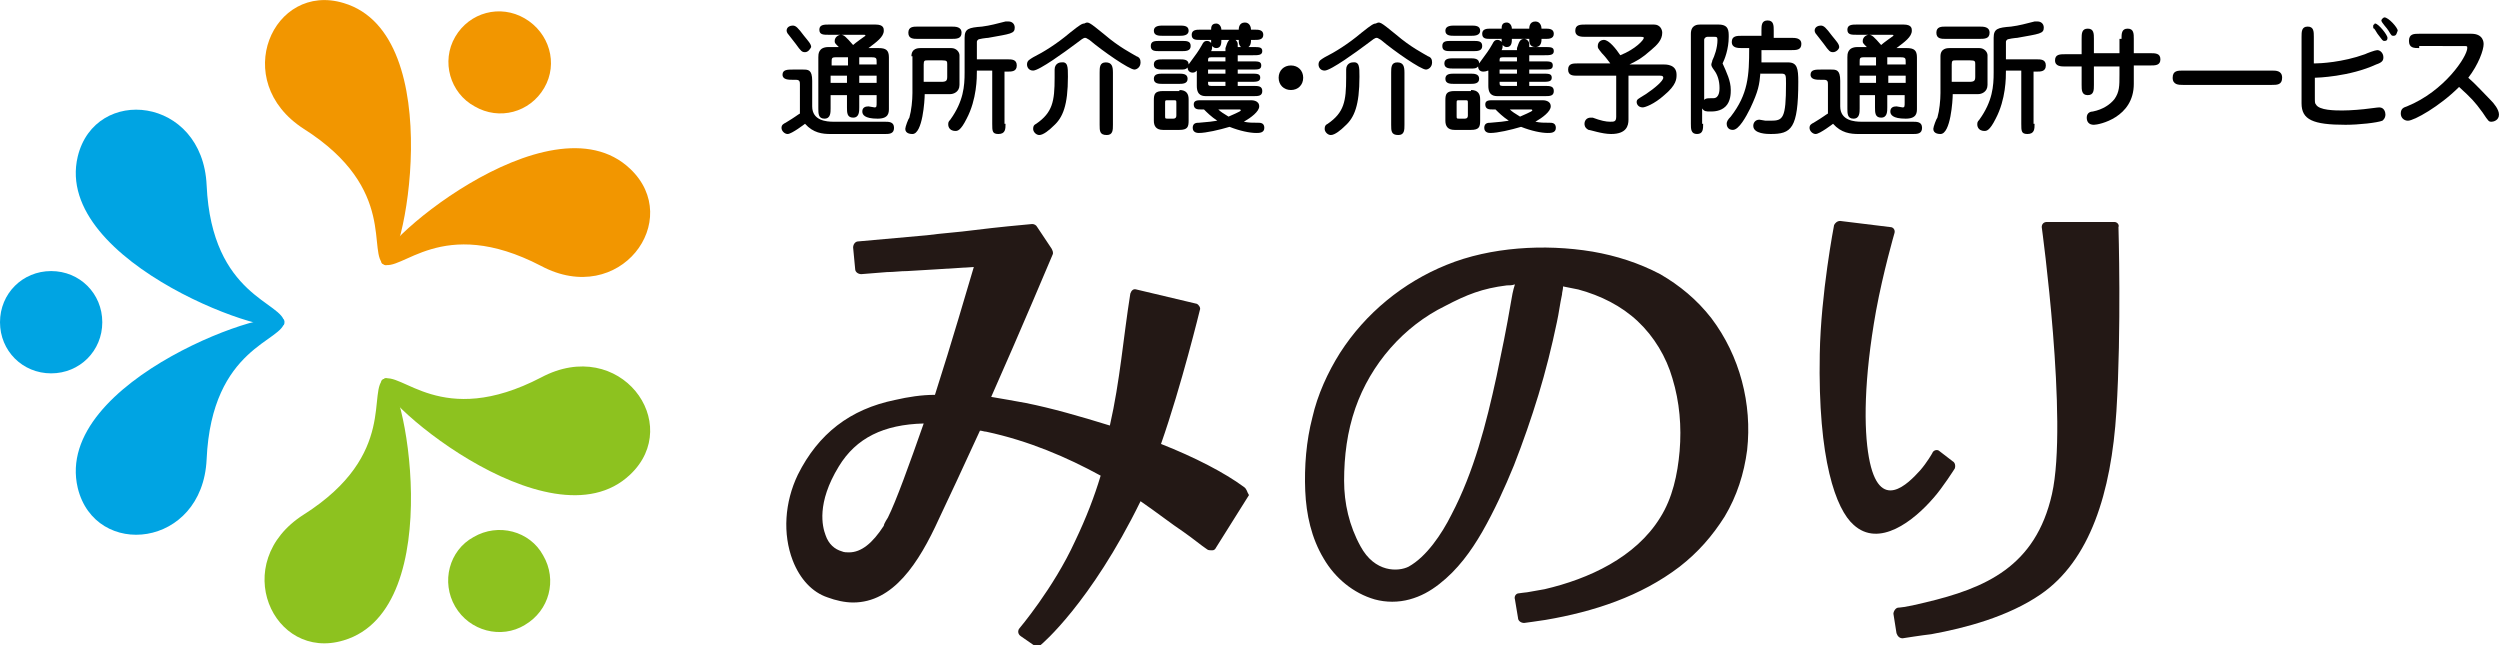 <?xml version="1.0" encoding="utf-8"?>
<!-- Generator: Adobe Illustrator 26.0.3, SVG Export Plug-In . SVG Version: 6.00 Build 0)  -->
<svg version="1.1" xmlns="http://www.w3.org/2000/svg" xmlns:xlink="http://www.w3.org/1999/xlink" x="0px" y="0px" width="244.4px"
	 height="63.1px" viewBox="0 0 244.4 63.1" style="enable-background:new 0 0 244.4 63.1;" xml:space="preserve">
<style type="text/css">
	.st0{opacity:0.2;}
	.st1{fill:#E38C12;}
	.st2{fill:#1C94CC;}
	.st3{fill:#82B328;}
	.st4{fill:#F3F3EB;}
	.st5{fill:#FFF4D6;}
	.st6{fill:#858636;}
	.st7{fill:none;stroke:#858636;stroke-miterlimit:10;}
	.st8{fill:none;stroke:#AEAEAE;stroke-miterlimit:10;}
	.st9{fill:#FEF5E5;}
	.st10{fill:none;stroke:#F39800;stroke-miterlimit:10;}
	.st11{fill:none;stroke:#858636;stroke-width:2;stroke-linecap:round;stroke-miterlimit:10;}
	.st12{fill:none;stroke:#858636;stroke-width:2;stroke-linecap:round;stroke-miterlimit:10;stroke-dasharray:4.97,4.97;}
	.st13{fill:#FFFFFF;}
	.st14{fill:none;stroke:#858636;stroke-linecap:round;stroke-linejoin:round;stroke-miterlimit:10;}
	.st15{fill:none;stroke:#FFFFFF;stroke-linecap:round;stroke-miterlimit:10;}
	.st16{fill:#231815;}
	.st17{fill:#F29600;}
	.st18{fill:#00A4E3;}
	.st19{fill:#8DC21F;}
	.st20{fill:#F39800;}
	.st21{fill:#00A5E3;}
	.st22{fill:#8FC31F;}
	.st23{fill:none;stroke:#858636;stroke-linecap:round;stroke-miterlimit:10;}
	.st24{fill:none;stroke:#858636;stroke-linecap:round;stroke-miterlimit:10;stroke-dasharray:3,3;}
	.st25{fill:none;stroke:#858636;stroke-width:2;stroke-linecap:round;stroke-miterlimit:10;stroke-dasharray:4.973,4.973;}
	.st26{fill:#FBE0B2;}
	.st27{fill:#F8C166;}
	.st28{fill:#F1905C;}
	.st29{fill:#F4A23B;}
	.st30{fill:#FFE8A9;}
	.st31{opacity:0.5;}
	.st32{opacity:0.3;}
	.st33{opacity:0.15;}
	.st34{fill:#F08300;}
	.st35{fill-rule:evenodd;clip-rule:evenodd;fill:#E60012;}
	.st36{fill:none;stroke:#FFFFFF;stroke-width:2.454;stroke-miterlimit:10;}
	.st37{fill-rule:evenodd;clip-rule:evenodd;fill:#00853C;}
	.st38{clip-path:url(#SVGID_00000075864721160086611290000003093581660162784178_);}
	.st39{fill:none;stroke:#E60012;stroke-width:12.707;stroke-linecap:round;stroke-linejoin:round;}
	.st40{fill:#E7380D;}
	.st41{fill:none;stroke:#E7380D;stroke-width:12.707;stroke-linecap:round;stroke-linejoin:round;}
	.st42{fill:#E60012;}
	.st43{fill:#E7E7D7;}
</style>
<g id="背景">
</g>
<g id="文字">
	<g>
		<g>
			<g>
				<path class="st16" d="M167.3,31.1c-1.4-1.8-3.1-3.2-5-4.3c-2.1-1.1-4.3-1.8-6.6-2.2c-2.4-0.4-4.9-0.5-7.3-0.3
					c-2.4,0.2-4.8,0.7-7,1.6c-4.2,1.7-7.9,4.7-10.4,8.6c-1.2,1.9-2.2,4.1-2.7,6.3c-0.6,2.3-0.8,4.8-0.7,7.2c0.1,2.3,0.6,4.6,1.8,6.6
					c1.1,1.9,2.9,3.4,5,4c1.1,0.3,2.3,0.3,3.4,0c1.1-0.3,2-0.8,2.9-1.5c1.8-1.4,3.1-3.2,4.2-5.1c1.2-2.1,2.2-4.3,3.1-6.5
					c0.9-2.3,1.7-4.6,2.4-6.9c0.7-2.3,1.3-4.7,1.8-7.1c0.2-0.9,0.3-1.8,0.5-2.7c0-0.2,0.1-0.5,0.1-0.7c0,0,0-0.1,0-0.1
					c0.5,0.1,1,0.2,1.5,0.3c2.2,0.6,4.2,1.6,5.8,3.1c1.6,1.5,2.8,3.5,3.4,5.6c0.7,2.3,0.9,4.7,0.7,7.1c-0.2,2.3-0.7,4.6-1.9,6.5
					c-2.4,3.9-7,6-11.3,7c-0.6,0.1-1.1,0.2-1.7,0.3c-0.1,0-0.8,0.1-0.8,0.1c-0.3,0-0.5,0.3-0.4,0.6l0.3,1.8c0,0.3,0.3,0.5,0.6,0.5
					c0,0,1.5-0.2,2.1-0.3c4.7-0.8,9.3-2.3,13.1-5.2c1.8-1.4,3.2-3,4.4-4.9c1.2-2,1.9-4.2,2.2-6.5C171.3,39.5,170.1,34.8,167.3,31.1z
					 M147.7,29.6c-0.4,2.4-0.9,4.8-1.4,7.2c-1,4.6-2.2,9.3-4.4,13.5c-0.5,1-1.1,2-1.8,2.9c-0.7,0.9-1.5,1.7-2.4,2.2
					c-1,0.5-3.3,0.6-4.7-2c-1.1-2-1.6-4.2-1.6-6.4c0-2.4,0.3-4.8,1.1-7.1c1.5-4.3,4.7-8,8.8-10c2.1-1.1,3.6-1.7,6-2
					c0.3,0,0.5,0,0.8-0.1C147.9,28.4,147.8,29,147.7,29.6z"/>
				<g>
					<path class="st16" d="M189,48.7c0.9-1,2.1-2.9,2.1-2.9c0.1-0.3,0-0.6-0.2-0.7l-1.3-1c-0.2-0.2-0.6-0.1-0.7,0.2
						c0,0-0.5,0.9-1.2,1.7c-1.1,1.2-4,4.3-5-1.3c-0.5-2.8-0.5-7.6,0.7-14.3c0.7-3.8,1.8-7.6,1.8-7.6c0.1-0.3-0.1-0.6-0.4-0.6
						l-4.9-0.6c-0.3,0-0.5,0.2-0.6,0.4c0,0-1.3,6.7-1.4,12.6c-0.2,10.4,1.6,15.2,3.3,16.7C183.7,53.6,187.1,50.9,189,48.7z"/>
					<path class="st16" d="M206.7,21.7l-6.6,0c-0.3,0-0.5,0.2-0.5,0.5c0,0,2.6,19,1,26.1c-1.6,7.1-6.5,9.2-12.4,10.6
						c-2,0.5-2.6,0.5-2.6,0.5c-0.3,0-0.5,0.4-0.5,0.6l0.3,1.9c0.1,0.3,0.3,0.5,0.6,0.5c0,0,1.9-0.3,2.8-0.4
						c3.3-0.6,7.5-1.7,10.7-3.9c4.8-3.3,6.9-9.9,7.4-17.9c0.5-8,0.2-18,0.2-18C207.2,22,207,21.7,206.7,21.7z"/>
				</g>
			</g>
			<path class="st16" d="M121.6,47.6c-1.9-1.4-4.8-2.9-8.1-4.2c2-5.7,3.8-13.1,3.8-13.1c0.1-0.2-0.1-0.5-0.3-0.6l-5.9-1.4
				c-0.3-0.1-0.5,0.1-0.6,0.4c-0.7,4.4-1,8.5-2,12.9c-2.9-0.9-5.7-1.7-8.2-2.2c-1.1-0.2-2.2-0.4-3.4-0.6c2.8-6.3,6-13.9,6-13.9
				c0.1-0.2,0-0.4-0.1-0.6l-1.4-2.1c-0.1-0.2-0.3-0.3-0.5-0.3c-1.1,0.1-3.3,0.3-5.7,0.6c-1.5,0.2-3.1,0.3-4.6,0.5l-6.7,0.6
				c-0.3,0-0.5,0.3-0.5,0.6l0.2,2.1c0,0.3,0.3,0.5,0.6,0.5c0,0,2.4-0.2,2.5-0.2c0.7,0,1.3-0.1,2-0.1c1.6-0.1,3.5-0.2,6.5-0.4
				c-0.6,2-2.1,7.2-3.8,12.5c-1.3,0-2.6,0.2-3.9,0.5c-4.4,0.9-7.5,3.3-9.5,7.3c-1.3,2.7-1.5,5.8-0.5,8.4c0.7,1.8,1.9,3.1,3.4,3.6
				c0.8,0.3,1.7,0.5,2.5,0.5c3.9,0,6.4-3.8,8.4-8.2c0.9-1.9,2.4-5.1,4-8.6c0.2,0,0.4,0.1,0.6,0.1c4.2,0.9,7.9,2.5,11.2,4.3
				c-0.6,2-1.4,4.1-2.5,6.4c-2.1,4.6-5.5,8.6-5.5,8.6c-0.1,0.2-0.1,0.5,0.2,0.7l1.3,0.9c0.2,0.1,0.5,0.1,0.7-0.1c0,0,4.8-4,9.7-14
				c1.6,1.1,3,2.2,4.2,3c1,0.7,1.7,1.3,2.3,1.7c0.1,0.1,0.3,0.1,0.5,0.1c0.2,0,0.3-0.1,0.4-0.3l3.2-5.1
				C121.9,48.1,121.9,47.8,121.6,47.6z M86.8,50.6c0,0-0.4,0.6-0.4,0.8c-1.1,1.7-2.2,2.6-3.4,2.6c-0.2,0-0.5,0-0.7-0.1
				c-0.7-0.2-1.3-0.7-1.6-1.6c-0.3-0.8-0.9-3.1,1.3-6.7c1.7-2.8,4.4-4.1,8.3-4.2C88.9,45.4,87.6,49,86.8,50.6z"/>
		</g>
		<g>
			<path class="st17" d="M37.6,25.9c1.8,1,6.4-22.5-4-25.6c-6.9-2.1-11.2,7.6-3.9,12.3C39,18.5,35.8,24.9,37.6,25.9"/>
			<path class="st17" d="M37.4,25.8c-1.8-1,16.3-16.8,24.2-9.3c5.3,5-1,13.6-8.7,9.5C43.1,20.9,39.2,26.8,37.4,25.8"/>
			<path class="st17" d="M53.2,8.6c-1.4,2.4-4.4,3.2-6.8,1.8C44,9.1,43.1,6,44.5,3.6c1.4-2.4,4.4-3.2,6.8-1.8
				C53.7,3.2,54.6,6.2,53.2,8.6"/>
			<path class="st18" d="M27.8,31.4c0-2-22.7,5.7-20.2,16.3c1.7,7,12.2,5.9,12.6-2.8C20.7,33.8,27.8,33.4,27.8,31.4"/>
			<path class="st18" d="M27.8,31.6c0,2-22.7-5.8-20.2-16.3c1.7-7,12.2-5.9,12.6,2.8C20.7,29.1,27.8,29.5,27.8,31.6"/>
			<path class="st18" d="M5,26.5c2.8,0,5,2.2,5,5c0,2.8-2.2,5-5,5c-2.8,0-5-2.2-5-5C0,28.7,2.2,26.5,5,26.5"/>
			<path class="st19" d="M37.4,37.1c-1.8,1,16.3,16.8,24.2,9.3c5.3-5-1-13.6-8.7-9.5C43.1,42,39.2,36.1,37.4,37.1"/>
			<path class="st19" d="M37.6,37c1.8-1,6.4,22.5-4,25.6c-6.9,2.1-11.3-7.6-3.9-12.3C39,44.4,35.8,38,37.6,37"/>
			<path class="st19" d="M44.5,59.3c-1.4-2.4-0.6-5.5,1.8-6.8c2.4-1.4,5.5-0.6,6.8,1.8c1.4,2.4,0.6,5.4-1.8,6.8
				C49,62.5,45.9,61.7,44.5,59.3"/>
		</g>
		<g>
			<path d="M78.2,8.3c0-0.3,0-0.5-0.4-0.5h-0.3c-0.4,0-1,0-1-0.5c0-0.5,0.5-0.5,1-0.5h1c0.5,0,0.9,0,0.9,1.1v2.5
				c0,1.4,1.4,1.5,2.1,1.5h5c0.4,0,0.9,0,0.9,0.6c0,0.6-0.5,0.6-0.9,0.6h-5.3c-0.8,0-1.7-0.1-2.5-1c0,0-1.3,1-1.7,1
				c-0.3,0-0.6-0.3-0.6-0.6c0-0.3,0.2-0.4,0.4-0.5c1-0.6,1.2-0.8,1.4-0.9c0-0.2,0-0.3,0-0.6V8.3z M78.7,5.1c-0.3,0-0.4-0.1-0.9-0.8
				c-0.3-0.4-0.4-0.5-0.7-0.9c-0.2-0.2-0.2-0.4-0.2-0.4c0-0.4,0.4-0.5,0.6-0.5c0.3,0,0.5,0.2,1.1,1c0.4,0.5,0.7,0.8,0.7,1.1
				C79.2,4.8,79,5.1,78.7,5.1z M81.2,9.3v1.3c0,0.4,0,1-0.6,1c-0.6,0-0.6-0.5-0.6-1V5.6c0-0.3,0-1,1-1H82c-0.4-0.4-0.4-0.4-0.4-0.6
				c0-0.4,0.4-0.6,0.6-0.6c0.3,0,0.5,0.2,1.2,1c0.2-0.2,1.2-0.9,1.2-0.9c0-0.1,0-0.1-0.3-0.1h-3.3c-0.5,0-0.9,0-0.9-0.5
				s0.5-0.5,0.9-0.5h4.6c0.8,0,0.8,0.4,0.8,0.6c0,0.6-0.7,1.1-1.5,1.7h1c0.7,0,1,0.2,1,0.9v5c0,0.4,0,1-1.1,1
				c-1.3,0-1.5-0.4-1.5-0.7c0-0.4,0.3-0.5,0.6-0.5c0.1,0,0.5,0.1,0.6,0.1c0.2,0,0.2-0.1,0.2-0.5V9.3H84v1.2c0,0.4,0,1-0.6,1
				s-0.6-0.5-0.6-1V9.3H81.2z M82.9,6.3V5.6h-1.2c-0.4,0-0.4,0.1-0.4,0.5v0.3H82.9z M81.2,7.4v0.7h1.6V7.4H81.2z M85.7,6.3V6.1
				c0-0.4,0-0.5-0.5-0.5H84v0.7H85.7z M85.7,8.1V7.4H84v0.7H85.7z"/>
			<path d="M89.1,5.5c0-0.8,0.7-0.8,0.9-0.8H93c0.5,0,0.8,0.4,0.8,0.7v2.9c0,0.7-0.6,0.9-0.9,0.9h-2.5c0,0.6-0.2,3.9-1.2,3.9
				c-0.1,0-0.7,0-0.7-0.5c0-0.2,0.3-1,0.4-1.1c0.2-0.7,0.3-1.7,0.3-2.4V5.5z M93,2.6c0.4,0,1,0,1,0.6c0,0.6-0.5,0.6-1,0.6h-3.3
				c-0.4,0-0.9,0-0.9-0.6c0-0.6,0.5-0.6,0.9-0.6H93z M90.3,8h1.7c0.5,0,0.6-0.1,0.6-0.5V6.3c0-0.3,0-0.4-0.5-0.4h-1.4
				c-0.3,0-0.4,0-0.4,0.4V8z M98.3,12.1c0,0.5,0,1-0.7,1c-0.6,0-0.6-0.3-0.6-1V6.9h-1.5c0,0.7,0,2.8-1,4.7c-0.6,1.2-0.9,1.2-1.1,1.2
				c-0.7,0-0.7-0.6-0.7-0.6c0-0.2,0-0.3,0.2-0.5c1.3-1.8,1.4-3.3,1.4-4.6V3.7c0-0.9,0.4-1,1.7-1.1c0.8-0.1,1.5-0.3,2.3-0.5
				c0.1,0,0.2,0,0.3,0c0.3,0,0.6,0.2,0.6,0.6c0,0.6-0.4,0.6-2.6,1c-0.1,0-1,0.1-1,0.2c-0.1,0.1-0.1,0.1-0.1,0.2v1.7h3
				c0.4,0,0.9,0,0.9,0.6c0,0.6-0.5,0.6-0.9,0.6h-0.3V12.1z"/>
			<path d="M108,3.4c1.4,1.2,2.6,1.8,3.1,2.1c0.3,0.1,0.4,0.3,0.4,0.6c0,0.5-0.4,0.7-0.6,0.7c-0.5,0-3.1-1.8-4.4-2.9
				c-0.2-0.1-0.3-0.2-0.4-0.2c-0.2,0-0.3,0.1-1.1,0.7c-0.8,0.6-3.4,2.5-4,2.5c-0.4,0-0.6-0.3-0.6-0.6c0-0.4,0.3-0.5,0.6-0.7
				c1-0.5,2.3-1.3,3.6-2.4c1-0.8,1.2-0.9,1.4-0.9C106.4,2.1,106.4,2.1,108,3.4z M104.4,7.5c0,2.8-0.5,4-1.4,4.8
				c-0.4,0.4-1,0.9-1.4,0.9c-0.3,0-0.6-0.3-0.6-0.6c0-0.3,0.1-0.4,0.3-0.5c1.6-1.1,1.8-2.2,1.8-4.5c0-0.1,0-0.7,0-0.8
				c0-0.6,0.5-0.7,0.6-0.7C104.4,6,104.4,6.5,104.4,7.5z M108.8,12.2c0,0.5,0,1-0.6,1c-0.7,0-0.7-0.4-0.7-1V7.1c0-0.5,0-1,0.6-1
				c0.6,0,0.7,0.4,0.7,1V12.2z"/>
			<path d="M115.5,4c0.5,0,0.9,0,0.9,0.5c0,0.5-0.5,0.5-0.9,0.5h-2.1c-0.5,0-0.9,0-0.9-0.5c0-0.5,0.4-0.5,0.9-0.5H115.5z M119.8,4.7
				c0.2-0.6,0.3-0.9,0.7-0.9c0.3,0,0.5,0.3,0.5,0.5c0,0.1,0,0.3,0,0.3h1.5c0.6,0,0.9,0,0.9,0.4c0,0.4-0.4,0.4-0.9,0.4h-1.5V6h1.4
				c0.6,0,0.9,0,0.9,0.4c0,0.4-0.3,0.4-0.9,0.4h-1.4v0.4h1.3c0.6,0,0.9,0,0.9,0.4c0,0.4-0.4,0.4-0.9,0.4h-1.3v0.4h1.5
				c0.5,0,0.9,0,0.9,0.5c0,0.5-0.4,0.5-0.9,0.5h-4.5c-0.4,0-1,0-1-1V6.9c-0.1,0.1-0.2,0.2-0.4,0.2c-0.3,0-0.5-0.2-0.5-0.5
				c-0.2,0.2-0.3,0.2-0.8,0.2h-1.6c-0.4,0-0.9,0-0.9-0.5c0-0.5,0.5-0.5,0.9-0.5h1.6c0.4,0,0.9,0,0.9,0.5c0.8-1.1,0.9-1.2,1.3-1.9
				c0.1-0.2,0.2-0.4,0.5-0.4c0.2,0,0.3,0.1,0.4,0.2c0-0.1,0-0.2,0-0.3v0h-1.1c-0.4,0-0.8,0-0.8-0.5c0-0.5,0.5-0.5,0.8-0.5h1.1
				c0-0.2,0-0.6,0.5-0.6c0.3,0,0.5,0.3,0.5,0.6h1.7c0-0.1,0-0.7,0.6-0.7c0.5,0,0.6,0.5,0.6,0.7h0.4c0.3,0,0.8,0,0.8,0.5
				c0,0.5-0.5,0.5-0.8,0.5h-0.4c0,0.2,0,0.8-0.6,0.8c-0.6,0-0.6-0.5-0.6-0.8h-1.7c0,0.3,0,0.8-0.5,0.8c-0.2,0-0.3-0.1-0.4-0.2
				c0,0.2,0,0.3-0.1,0.5H119.8z M113.7,3.5c-0.4,0-0.9,0-0.9-0.5c0-0.5,0.6-0.5,0.9-0.5h1.6c0.4,0,0.9,0,0.9,0.5
				c0,0.5-0.6,0.5-0.9,0.5H113.7z M115.2,7.2c0.4,0,0.9,0,0.9,0.5c0,0.5-0.5,0.5-0.9,0.5h-1.5c-0.4,0-0.9,0-0.9-0.5
				c0-0.5,0.5-0.5,0.9-0.5H115.2z M115.3,8.8c0.7,0,0.9,0.4,0.9,0.9v2.1c0,0.6-0.1,0.9-0.9,0.9h-1.6c-0.7,0-0.9-0.4-0.9-0.9V9.8
				c0-0.6,0.1-0.9,0.9-0.9H115.3z M114.2,9.8c-0.3,0-0.3,0-0.3,0.3v1.2c0,0.3,0,0.3,0.3,0.3h0.5c0.2,0,0.3-0.1,0.3-0.3v-1.2
				c0-0.3,0-0.3-0.3-0.3H114.2z M122.3,9.8c0.1,0,0.8,0,0.8,0.6c0,0.5-0.8,1.1-1.5,1.5c0.5,0.1,0.8,0.1,1.4,0.1c0.2,0,0.6,0,0.6,0.5
				c0,0.5-0.5,0.5-0.8,0.5c-0.6,0-1.6-0.2-2.6-0.6c-1,0.3-2.3,0.6-3,0.6c-0.5,0-0.6-0.3-0.6-0.5c0-0.5,0.4-0.5,0.6-0.5
				c1.1-0.1,1.2-0.1,1.8-0.2c-0.6-0.4-1-0.8-1.3-1.1h-0.3c-0.3,0-0.7,0-0.7-0.5c0-0.4,0.4-0.4,0.7-0.4H122.3z M118.4,5.6
				c-0.3,0-0.3,0.1-0.3,0.4h1.7V5.6H118.4z M118.1,7.2h1.7V6.8h-1.7V7.2z M119.8,8.4V8h-1.7c0,0.3,0,0.4,0.3,0.4H119.8z M119.1,10.7
				c0.2,0.2,0.5,0.4,1,0.7c0.2-0.1,1.2-0.5,1.2-0.6c0-0.1-0.1-0.1-0.1-0.1H119.1z"/>
			<path d="M127.4,7.6c0,0.7-0.5,1.2-1.2,1.2s-1.2-0.5-1.2-1.2s0.5-1.2,1.2-1.2C126.9,6.4,127.4,6.9,127.4,7.6z"/>
			<path d="M136.5,3.4c1.4,1.2,2.6,1.8,3.1,2.1c0.3,0.1,0.4,0.3,0.4,0.6c0,0.5-0.4,0.7-0.6,0.7c-0.5,0-3.1-1.8-4.4-2.9
				c-0.2-0.1-0.3-0.2-0.4-0.2c-0.2,0-0.3,0.1-1.1,0.7c-0.8,0.6-3.4,2.5-4,2.5c-0.4,0-0.6-0.3-0.6-0.6c0-0.4,0.3-0.5,0.6-0.7
				c1-0.5,2.3-1.3,3.6-2.4c1-0.8,1.2-0.9,1.4-0.9C134.9,2.1,134.9,2.1,136.5,3.4z M132.9,7.5c0,2.8-0.5,4-1.4,4.8
				c-0.4,0.4-1,0.9-1.4,0.9c-0.3,0-0.6-0.3-0.6-0.6c0-0.3,0.1-0.4,0.3-0.5c1.6-1.1,1.8-2.2,1.8-4.5c0-0.1,0-0.7,0-0.8
				c0-0.6,0.5-0.7,0.6-0.7C132.9,6,132.9,6.5,132.9,7.5z M137.3,12.2c0,0.5,0,1-0.6,1c-0.7,0-0.7-0.4-0.7-1V7.1c0-0.5,0-1,0.6-1
				c0.6,0,0.7,0.4,0.7,1V12.2z"/>
			<path d="M144,4c0.5,0,0.9,0,0.9,0.5c0,0.5-0.5,0.5-0.9,0.5h-2.1c-0.5,0-0.9,0-0.9-0.5c0-0.5,0.4-0.5,0.9-0.5H144z M148.3,4.7
				c0.2-0.6,0.3-0.9,0.7-0.9c0.3,0,0.5,0.3,0.5,0.5c0,0.1,0,0.3,0,0.3h1.5c0.6,0,0.9,0,0.9,0.4c0,0.4-0.4,0.4-0.9,0.4h-1.5V6h1.4
				c0.6,0,0.9,0,0.9,0.4c0,0.4-0.3,0.4-0.9,0.4h-1.4v0.4h1.3c0.6,0,0.9,0,0.9,0.4c0,0.4-0.4,0.4-0.9,0.4h-1.3v0.4h1.5
				c0.5,0,0.9,0,0.9,0.5c0,0.5-0.4,0.5-0.9,0.5h-4.5c-0.4,0-1,0-1-1V6.9C145.4,6.9,145.3,7,145,7c-0.3,0-0.5-0.2-0.5-0.5
				c-0.2,0.2-0.3,0.2-0.8,0.2h-1.6c-0.4,0-0.9,0-0.9-0.5c0-0.5,0.5-0.5,0.9-0.5h1.6c0.4,0,0.9,0,0.9,0.5c0.8-1.1,0.9-1.2,1.3-1.9
				c0.1-0.2,0.2-0.4,0.5-0.4c0.2,0,0.3,0.1,0.4,0.2c0-0.1,0-0.2,0-0.3v0h-1.1c-0.4,0-0.8,0-0.8-0.5c0-0.5,0.5-0.5,0.8-0.5h1.1
				c0-0.2,0-0.6,0.5-0.6c0.3,0,0.5,0.3,0.5,0.6h1.7c0-0.1,0-0.7,0.6-0.7c0.5,0,0.6,0.5,0.6,0.7h0.4c0.3,0,0.8,0,0.8,0.5
				c0,0.5-0.5,0.5-0.8,0.5h-0.4c0,0.2,0,0.8-0.6,0.8c-0.6,0-0.6-0.5-0.6-0.8h-1.7c0,0.3,0,0.8-0.5,0.8c-0.2,0-0.3-0.1-0.4-0.2
				c0,0.2,0,0.3-0.1,0.5H148.3z M142.2,3.5c-0.4,0-0.9,0-0.9-0.5c0-0.5,0.6-0.5,0.9-0.5h1.6c0.4,0,0.9,0,0.9,0.5
				c0,0.5-0.6,0.5-0.9,0.5H142.2z M143.7,7.2c0.4,0,0.9,0,0.9,0.5c0,0.5-0.5,0.5-0.9,0.5h-1.5c-0.4,0-0.9,0-0.9-0.5
				c0-0.5,0.5-0.5,0.9-0.5H143.7z M143.8,8.8c0.7,0,0.9,0.4,0.9,0.9v2.1c0,0.6-0.1,0.9-0.9,0.9h-1.6c-0.7,0-0.9-0.4-0.9-0.9V9.8
				c0-0.6,0.1-0.9,0.9-0.9H143.8z M142.7,9.8c-0.3,0-0.3,0-0.3,0.3v1.2c0,0.3,0,0.3,0.3,0.3h0.5c0.2,0,0.3-0.1,0.3-0.3v-1.2
				c0-0.3,0-0.3-0.3-0.3H142.7z M150.8,9.8c0.1,0,0.8,0,0.8,0.6c0,0.5-0.8,1.1-1.5,1.5c0.5,0.1,0.8,0.1,1.4,0.1c0.2,0,0.6,0,0.6,0.5
				c0,0.5-0.5,0.5-0.8,0.5c-0.6,0-1.6-0.2-2.6-0.6c-1,0.3-2.3,0.6-3,0.6c-0.5,0-0.6-0.3-0.6-0.5c0-0.5,0.4-0.5,0.6-0.5
				c1.1-0.1,1.2-0.1,1.8-0.2c-0.6-0.4-1-0.8-1.3-1.1h-0.3c-0.3,0-0.7,0-0.7-0.5c0-0.4,0.4-0.4,0.7-0.4H150.8z M146.9,5.6
				c-0.3,0-0.3,0.1-0.3,0.4h1.7V5.6H146.9z M146.6,7.2h1.7V6.8h-1.7V7.2z M148.3,8.4V8h-1.7c0,0.3,0,0.4,0.3,0.4H148.3z M147.6,10.7
				c0.2,0.2,0.5,0.4,1,0.7c0.2-0.1,1.2-0.5,1.2-0.6c0-0.1-0.1-0.1-0.1-0.1H147.6z"/>
			<path d="M157.5,6.3c-0.3-0.4-0.6-0.8-0.9-1.1c-0.4-0.5-0.4-0.5-0.4-0.7c0-0.4,0.3-0.6,0.6-0.6c0.5,0,1.2,0.9,1.6,1.5
				c1.5-0.6,2.3-1.5,2.3-1.7c0-0.1-0.2-0.1-0.3-0.1h-5.4c-0.4,0-1,0-1-0.6c0-0.6,0.5-0.6,1-0.6h6.7c0.6,0,0.8,0.5,0.8,0.8
				c0,0.7-0.5,1.2-1.1,1.7c-0.9,0.8-1.3,1-2.1,1.4h3.3c0.3,0,1.3,0,1.3,1c0,0.4,0,1-1.2,2c-1,0.9-1.9,1.2-2.1,1.2
				c-0.5,0-0.6-0.4-0.6-0.5c0-0.3,0.1-0.3,0.9-0.8c0.9-0.6,1.7-1.3,1.7-1.6c0-0.2-0.2-0.2-0.3-0.2h-3.1v4.3c0,0.6-0.2,1.4-1.7,1.4
				c-0.9,0-2-0.4-2.2-0.4c-0.4-0.2-0.4-0.5-0.4-0.6c0-0.3,0.2-0.6,0.6-0.6c0.1,0,0.2,0,0.2,0c0.8,0.3,1.3,0.4,1.7,0.4
				c0.4,0,0.6,0,0.6-0.5V7.4h-3.8c-0.4,0-0.9,0-0.9-0.6c0-0.6,0.5-0.6,0.9-0.6H157.5z"/>
			<path d="M166.5,12.1c0,0.5,0,1-0.6,1c-0.6,0-0.6-0.5-0.6-1V3.3c0-0.9,0.7-0.9,0.9-0.9h1.8c1,0,1,0.6,1,1.2c0,1.2-0.4,2.2-0.6,2.6
				c0.4,0.9,0.8,1.7,0.8,2.6c0,0.3,0,1.1-0.5,1.6c-0.5,0.5-1.2,0.5-1.5,0.5c-0.4,0-0.6,0-0.8-0.3V12.1z M166.5,9.9
				c0.2-0.3,0.3-0.3,1-0.3c0.6,0,0.6-0.8,0.6-1c0-0.7-0.2-1.3-0.5-1.7c-0.3-0.4-0.3-0.5-0.3-0.6c0-0.1,0.1-0.3,0.1-0.4
				c0.2-0.4,0.5-1.2,0.5-2c0-0.3-0.1-0.3-0.3-0.3h-0.7c-0.1,0-0.3,0.1-0.3,0.3V9.9z M172.1,7.1c-0.1,1.2-0.2,1.8-1,3.5
				c-0.4,0.8-1.1,2.1-1.7,2.1c-0.5,0-0.6-0.4-0.6-0.6c0-0.2,0.1-0.4,0.4-0.7c1.7-2.2,1.8-4,1.8-6.7h-0.7c-0.4,0-1,0-1-0.6
				c0-0.6,0.5-0.6,1-0.6h1.9V3c0-0.5,0-1,0.6-1c0.6,0,0.6,0.5,0.6,1v0.7h1.7c0.4,0,1,0,1,0.6c0,0.6-0.5,0.6-1,0.6h-2.9
				c0,0.2,0,0.5,0,1.2h2.6c0.9,0,1,0.6,1,1.9c0,4.6-0.7,5.1-2.7,5.1c-0.3,0-1.7,0-1.7-0.8c0-0.3,0.2-0.6,0.6-0.6
				c0,0,0.6,0.1,0.6,0.1c0.1,0,0.3,0,0.5,0c1.2,0,1.5-0.2,1.5-3.6c0-0.9,0-1-0.5-1H172.1z"/>
			<path d="M178.7,8.3c0-0.3,0-0.5-0.4-0.5H178c-0.4,0-1,0-1-0.5c0-0.5,0.5-0.5,1-0.5h1c0.5,0,0.9,0,0.9,1.1v2.5
				c0,1.4,1.4,1.5,2.1,1.5h5c0.4,0,0.9,0,0.9,0.6c0,0.6-0.5,0.6-0.9,0.6h-5.3c-0.8,0-1.7-0.1-2.5-1c0,0-1.3,1-1.7,1
				c-0.3,0-0.6-0.3-0.6-0.6c0-0.3,0.2-0.4,0.4-0.5c1-0.6,1.2-0.8,1.4-0.9c0-0.2,0-0.3,0-0.6V8.3z M179.2,5.1c-0.3,0-0.4-0.1-0.9-0.8
				c-0.3-0.4-0.4-0.5-0.7-0.9c-0.2-0.2-0.2-0.4-0.2-0.4c0-0.4,0.4-0.5,0.6-0.5c0.3,0,0.5,0.2,1.1,1c0.4,0.5,0.7,0.8,0.7,1.1
				C179.8,4.8,179.5,5.1,179.2,5.1z M181.8,9.3v1.3c0,0.4,0,1-0.6,1c-0.6,0-0.6-0.5-0.6-1V5.6c0-0.3,0-1,1-1h0.9
				c-0.4-0.4-0.4-0.4-0.4-0.6c0-0.4,0.4-0.6,0.6-0.6c0.3,0,0.5,0.2,1.2,1c0.2-0.2,1.2-0.9,1.2-0.9c0-0.1,0-0.1-0.3-0.1h-3.3
				c-0.5,0-0.9,0-0.9-0.5s0.5-0.5,0.9-0.5h4.6c0.8,0,0.8,0.4,0.8,0.6c0,0.6-0.7,1.1-1.5,1.7h1c0.7,0,1,0.2,1,0.9v5c0,0.4,0,1-1.1,1
				c-1.3,0-1.5-0.4-1.5-0.7c0-0.4,0.3-0.5,0.6-0.5c0.1,0,0.5,0.1,0.6,0.1c0.2,0,0.2-0.1,0.2-0.5V9.3h-1.7v1.2c0,0.4,0,1-0.6,1
				s-0.6-0.5-0.6-1V9.3H181.8z M183.4,6.3V5.6h-1.2c-0.4,0-0.4,0.1-0.4,0.5v0.3H183.4z M181.8,7.4v0.7h1.6V7.4H181.8z M186.3,6.3
				V6.1c0-0.4,0-0.5-0.5-0.5h-1.3v0.7H186.3z M186.3,8.1V7.4h-1.7v0.7H186.3z"/>
			<path d="M189.7,5.5c0-0.8,0.7-0.8,0.9-0.8h2.9c0.5,0,0.8,0.4,0.8,0.7v2.9c0,0.7-0.6,0.9-0.9,0.9h-2.5c0,0.6-0.2,3.9-1.2,3.9
				c-0.1,0-0.7,0-0.7-0.5c0-0.2,0.3-1,0.4-1.1c0.2-0.7,0.3-1.7,0.3-2.4V5.5z M193.5,2.6c0.4,0,1,0,1,0.6c0,0.6-0.5,0.6-1,0.6h-3.3
				c-0.4,0-0.9,0-0.9-0.6c0-0.6,0.5-0.6,0.9-0.6H193.5z M190.8,8h1.7c0.5,0,0.6-0.1,0.6-0.5V6.3c0-0.3,0-0.4-0.5-0.4h-1.4
				c-0.3,0-0.4,0-0.4,0.4V8z M198.9,12.1c0,0.5,0,1-0.7,1c-0.6,0-0.6-0.3-0.6-1V6.9h-1.5c0,0.7,0,2.8-1,4.7
				c-0.6,1.2-0.9,1.2-1.1,1.2c-0.7,0-0.7-0.6-0.7-0.6c0-0.2,0-0.3,0.2-0.5c1.3-1.8,1.4-3.3,1.4-4.6V3.7c0-0.9,0.4-1,1.7-1.1
				c0.8-0.1,1.5-0.3,2.3-0.5c0.1,0,0.2,0,0.3,0c0.3,0,0.6,0.2,0.6,0.6c0,0.6-0.4,0.6-2.6,1c-0.1,0-1,0.1-1,0.2
				c-0.1,0.1-0.1,0.1-0.1,0.2v1.7h3c0.4,0,0.9,0,0.9,0.6c0,0.6-0.5,0.6-0.9,0.6h-0.3V12.1z"/>
			<path d="M207.4,3.8c0-0.5,0-1,0.6-1c0.6,0,0.6,0.5,0.6,1v1.4h1.6c0.5,0,1,0,1,0.6c0,0.6-0.5,0.6-1,0.6h-1.6v1.8
				c0,3.3-3.4,4-3.9,4c-0.5,0-0.7-0.3-0.7-0.7c0-0.5,0.4-0.6,0.6-0.6c1-0.2,1.7-0.7,2.1-1.2c0.5-0.7,0.5-1.3,0.5-2.4V6.5h-2.5v1.8
				c0,0.5,0,1-0.6,1c-0.6,0-0.6-0.5-0.6-1V6.5h-1.6c-0.4,0-1,0-1-0.6c0-0.6,0.5-0.6,1-0.6h1.6V3.8c0-0.5,0-1,0.6-1
				c0.6,0,0.6,0.5,0.6,1v1.4h2.5V3.8z"/>
			<path d="M213.4,8.3c-0.4,0-1,0-1-0.7c0-0.7,0.5-0.7,1-0.7h8.7c0.4,0,1,0,1,0.7c0,0.7-0.5,0.7-1,0.7H213.4z"/>
			<path d="M226.3,6.2c0.5,0,2.7-0.1,4.9-0.9c0.2-0.1,1-0.4,1.2-0.4c0.3,0,0.6,0.3,0.6,0.7c0,0.3-0.1,0.5-0.7,0.7
				c-2.6,1.2-5.8,1.3-6,1.3v1.8c0,0.6,0,0.7,0.1,0.8c0.3,0.6,1.9,0.6,2.6,0.6c0.8,0,2-0.1,2.7-0.2c0.1,0,0.7-0.1,0.9-0.1
				c0.5,0,0.6,0.5,0.6,0.7c0,0.4-0.3,0.6-0.3,0.6c-0.5,0.2-2.3,0.4-3.6,0.4c-3.2,0-4.3-0.5-4.3-2.1V3.6c0-0.5,0-1,0.6-1
				c0.6,0,0.6,0.5,0.6,1V6.2z M232.2,2.3c0.3,0,1.2,1.1,1.2,1.4c0,0.3-0.2,0.3-0.3,0.3c-0.2,0-0.2-0.1-0.6-0.6
				c-0.1-0.1-0.3-0.5-0.4-0.6C232,2.8,232,2.7,232,2.6c0-0.1,0-0.2,0.1-0.2C232.1,2.3,232.2,2.3,232.2,2.3z M234,3.5
				c-0.2,0-0.2,0-0.5-0.5c-0.1-0.2-0.7-0.8-0.7-1c0-0.1,0.2-0.3,0.3-0.3c0.4,0,1.3,1,1.3,1.3C234.3,3.2,234.3,3.5,234,3.5z"/>
			<path d="M236.5,4.7c-0.5,0-1,0-1-0.7c0-0.7,0.5-0.7,1-0.7h5.1c1.2,0,1.2,0.9,1.2,1c0,0.6-0.5,2-1.5,3.3c0.8,0.7,1.5,1.5,2.2,2.2
				c0.3,0.3,0.8,0.9,0.8,1.4c0,0.6-0.6,0.7-0.7,0.7c-0.3,0-0.3,0-0.9-0.9c-0.8-1.1-1.1-1.4-2.3-2.5c-1.9,1.9-4.4,3.3-5,3.3
				c-0.4,0-0.7-0.3-0.7-0.7c0-0.5,0.3-0.6,0.6-0.7c3.7-1.5,5.9-4.9,5.9-5.7c0-0.2,0-0.2-0.4-0.2H236.5z"/>
		</g>
	</g>
</g>
</svg>
